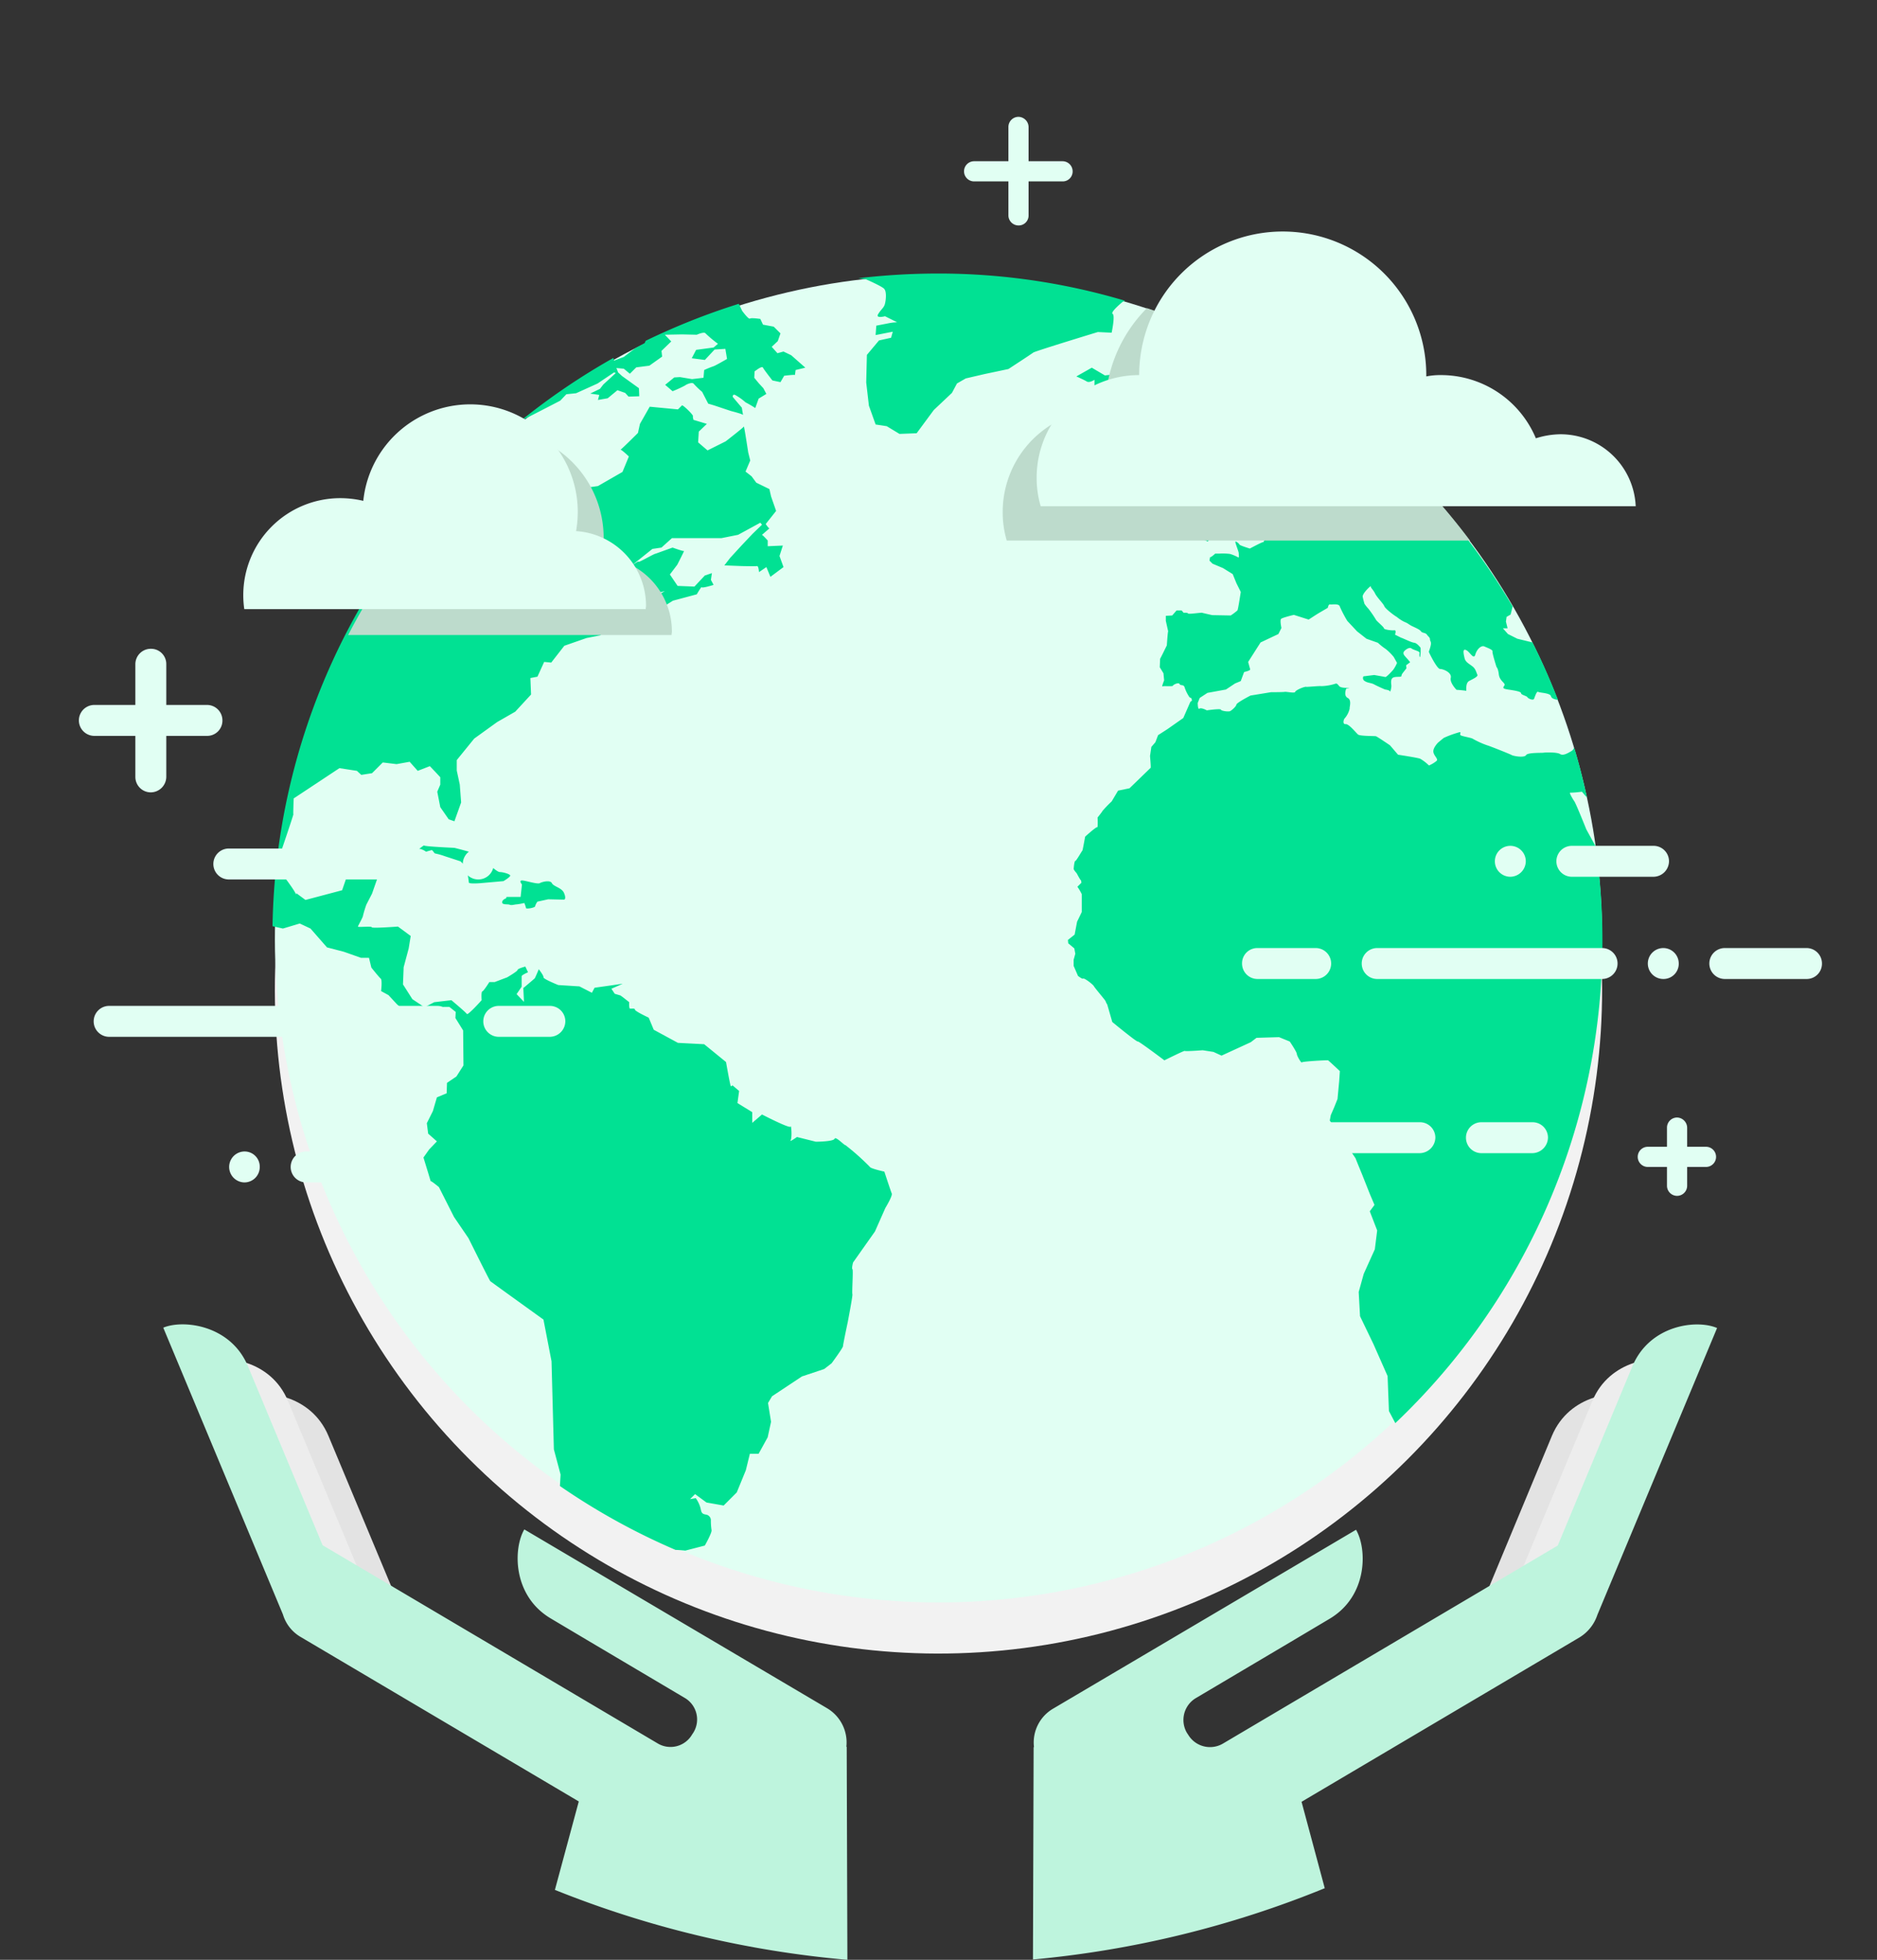 <svg xmlns="http://www.w3.org/2000/svg" width="628.775" height="656.38" viewBox="0 0 628.775 656.38">
  <rect x="0" y="0" width="628.775" height="656.38" fill="#333333" stroke="none"/>
  <g id="Go_Green_And_Reduce_Your_Carbon_Footprint" data-name="Go Green And Reduce Your Carbon Footprint" transform="translate(-257.235 -231.25)">
    <g id="Group_828" data-name="Group 828" transform="translate(257.235 231.251)">
      <g id="path3924_00000107572164545927814190000013815142139190363283_" transform="translate(0 17.123)">
        <g id="Group_823" data-name="Group 823">
          <g id="Group_822" data-name="Group 822">
            <circle id="Ellipse_53" data-name="Ellipse 53" cx="222.303" cy="222.303" r="222.303" transform="translate(0 314.381) rotate(-45)" fill="#f2f2f2"/>
          </g>
        </g>
      </g>
      <g id="path3924_00000153677590061095328180000009834327294938828948_" transform="translate(0.012)">
        <g id="Group_824" data-name="Group 824">
          <circle id="Ellipse_54" data-name="Ellipse 54" cx="222.303" cy="222.303" r="222.303" transform="translate(0 314.381) rotate(-45)" fill="#e1fff3"/>
        </g>
      </g>
      <g id="path3089_00000026164911842877017630000000001545647624068779_" transform="translate(91.292 91.612)">
        <g id="Group_827" data-name="Group 827">
          <g id="Group_826" data-name="Group 826">
            <g id="Group_825" data-name="Group 825">
              <path id="Path_2247" data-name="Path 2247" d="M561.054,312.6a227.244,227.244,0,0,0-26.465,1.577l2.478.338s5.18,2.252,6.081,3.153.676,3.491.338,4.955-1.126,1.689-2.252,3.491c-1.126,1.689,2.252.788,2.252.788l4.054,2.027a17.612,17.612,0,0,0-2.928.338c-1.689.338-4.054.788-4.054.788l-.225,3.153,5.743-1.126-.563,2.027-4.054.9-4.054,4.842-.225,9.234.9,7.77,2.252,6.306,3.716.563,4.279,2.59,5.743-.225,5.743-7.771,6.081-5.743,1.689-3.153,2.928-1.689,6.306-1.464,8-1.689s7.433-4.842,8.334-5.518c.9-.563,21.622-6.87,21.622-6.87l4.617.225s1.239-5.743.338-6.306,3.378-4.054,3.378-4.054a5.488,5.488,0,0,1,.788-.338,218.543,218.543,0,0,0-62.839-9.122ZM494.5,322.735A227.679,227.679,0,0,0,463.3,335.123l-.338.788-3.153,1.689-3.829,2.928-3.266,1.239-.225-.9A226.716,226.716,0,0,0,421.3,362.038c4.955-2.478,13.4-6.87,13.4-6.87l2.027-2.14,3.266-.338,7.207-3.266,5.518-3.716.563.225-4.167,3.829-1.126,1.464-3.266,1.577,3.041.45-.45,1.689,3.266-.563,3.266-2.7,2.59.9,1.126,1.239,3.6-.113-.113-2.7-5.631-4.054-1.351-1.239-.563-1.464,2.478.225,2.027,1.689,2.14-2.14,4.392-.563,4.279-3.041L468.6,338.5l3.266-3.153-2.14-2.252,5.743-.113,4.955.113s2.478-1.126,2.928-.45a42.632,42.632,0,0,0,4.167,3.491l-1.464,1.239-5.856.788-1.464,2.815,4.392.563,3.266-3.491,3.6-.225.563,3.378s-4.054,2.365-4.617,2.478a32.7,32.7,0,0,0-3.041,1.239l-.225,2.59-3.829.45-4.054-.676-1.914.113-3.041,2.478,2.478,2.14a39.724,39.724,0,0,0,4.167-1.914c.563-.45,2.478-1.239,2.928-.563a28.291,28.291,0,0,0,2.815,2.7l2.027,3.942,1.914.563,5.743,1.914s4.054,1.014,4.054,1.351-.45-2.478-.45-2.478l-3.041-3.6s-.113-1.014.788-.676a19.069,19.069,0,0,1,3.491,2.478,36.3,36.3,0,0,1,3.266,1.914l1.126-3.153,2.59-1.577L502.719,351l-1.464-1.577-1.577-1.914.113-2.14s.45-.338.788-.563c.45-.338,1.8-1.239,2.027-.676s3.153,4.279,3.153,4.279l2.7.563,1.239-2.14s3.6-.45,3.6-.225c0,.113.225-1.689.225-1.689l3.266-.788-4.73-4.167-2.59-1.239-2.027.563-1.914-2.14,2.027-1.914.9-2.59-2.252-2.252-3.6-.676-.9-1.914s-3.041-.45-3.491-.113-2.59-2.59-2.59-2.59l-1.126-2.365Zm118.247,21.4-5.18,2.928s2.59,1.126,3.491,1.689,2.59-.563,2.59-.563v2.59s4.617,2.59,4.054,3.378c-.563.9,7.545-.788,7.545-.788l8-2.59,1.689-3.153-3.153-2.59-14.64,1.689Zm77.592,9.8-2.7.9-3.829,3.6a20.62,20.62,0,0,0-1.126,2.252c-.225.45.225,5.518.225,5.518s2.365,0,1.689.676-.563,3.716-.563,3.716l2.7,1.8s3.6,1.126,4.054,1.126a17.928,17.928,0,0,0,2.478-1.464c.225-.225,2.365-2.252,3.041-2.14s2.365-1.8,2.59-1.126a33.711,33.711,0,0,0,.9,3.6c.338.563,1.8,1.577,2.365,2.928s1.351,2.7,1.126,3.041a20.463,20.463,0,0,1-1.577,1.577,16.71,16.71,0,0,0-3.266.788c-.338.338-.9.563-1.126.338-.338-.225,1.014-1.577,1.239-1.914.338-.338-.676-1.914-1.126-1.8-.338.113-.788-.788-.338-1.126.338-.338.225-2.14.225-2.14s-.563-.338-.788-.225c-.338.113-3.6,1.464-3.6,1.464a21.773,21.773,0,0,0-1.914,2.252c-.113.45-.9,2.365-.451,3.829a30.272,30.272,0,0,0,1.689,3.829s1.239.788.788,1.239a12.769,12.769,0,0,0-1.464,1.8l-2.252.113s-4.167.563-4.5.676c-.338.225-4.392,1.464-4.167,1.8s-.9,4.5-.9,4.5c-.225.113-4.167,3.041-4.617,3.041s-3.491.788-3.491.788-1.351,3.6-1.464,3.378-4.5,2.14-4.5,2.14-3.378-1.014-3.491-1.351-1.239-1.239-1.351-.9,1.126,3.266,1.126,3.829.225,1.689-.225,1.351a13.775,13.775,0,0,0-2.7-1.126,20.13,20.13,0,0,0-3.6-.113h-1.351s-1.577,1.464-1.689,1.126a7.355,7.355,0,0,0-.225,1.239l1.014,1.014,3.491,1.464,3.266,2.027,1.239,3.041,1.464,2.928s-.9,5.969-1.126,6.194a19.371,19.371,0,0,1-2.252,1.689l-6.194-.113s-3.041-.676-3.378-.788-4.617.563-4.73.225-1.464-.225-1.464-.225l-.676-.788h-1.689l-1.464,1.689-2.14.113v1.689s.9,3.942.788,3.6-.451,4.617-.451,4.617-2.027,4.167-2.252,4.5c0,.113-.113,2.815-.113,2.815l1.239,2.027.225,2.365s-.9,2.252-.563,2.027,3.378.113,3.491-.225,1.914-1.239,2.252-.563,1.351,0,1.689,1.126a12.7,12.7,0,0,0,1.464,3.041c.113.338.788.563.788.563l.225.788-.563.45-2.365,5.406-5.293,3.716-3.153,2.027-.9,2.365-1.351,1.577-.451,3.041s.338,3.716.225,3.942c-.225.225-7.095,6.87-7.095,6.87l-3.829.788-2.14,3.6a42.228,42.228,0,0,0-3.041,3.153c-.225.45-1.689,2.252-1.689,2.252a31.081,31.081,0,0,1,0,3.266c-.113-.563-4.167,3.153-4.167,3.153s-.788,4.392-.9,4.617c-.225.225-2.14,3.6-2.365,3.491-.338-.113-.563,2.365-.563,2.7s1.014,1.464,1.014,1.464,1.351,2.59,1.464,2.365c0,.113.113.788.113.788l-1.351,1.351a16,16,0,0,1,1.464,2.478v5.969l-1.577,3.266L607,534l-2.252,1.8.113,1.126,2.027,1.689.338,1.8-.563,2.027v2.027l1.464,3.378s1.464,1.126,1.689.9c.338-.338,3.153,1.8,3.6,2.478.338.676,3.942,4.842,3.942,5.068a5.189,5.189,0,0,0,.563,1.126l1.689,5.856s8.334,6.87,8.559,6.532c.225-.225,8.9,6.306,8.9,6.306s6.982-3.491,6.87-3.153c-.113.225,5.969-.225,5.969-.225l3.6.563,2.7,1.239,9.8-4.5,1.914-1.464,7.545-.225,3.6,1.464s2.365,3.491,2.365,4.167c0,.563,1.464,3.153,1.689,2.815s8.559-.788,8.784-.676,3.942,3.6,3.942,3.6l-.225,3.378-.563,5.969-1.126,2.815-1.126,2.59-.338,1.8s8.671,12.613,8.671,12.726,2.14,5.293,2.14,5.293l2.59,6.532,1.577,3.716-1.577,2.14,2.478,6.419-.788,6.306-3.716,8.221-1.689,6.081.451,8.108,4.5,9.347,4.73,10.7.451,11.712,2.14,4.054A222.765,222.765,0,0,0,781.555,504.5l-3.153-5.743s-3.6-9.009-4.054-9.46c-.338-.45-1.8-2.928-1.351-2.815a34.411,34.411,0,0,0,3.942-.338s1.014,1.239,1.689,1.914c-1.239-5.631-2.59-11.149-4.279-16.667a2.249,2.249,0,0,1-.9,1.126c-1.126.676-2.815,1.689-3.829,1.014s-5.068-.563-5.518-.45-5.293-.113-5.856.788c-.563,1.014-4.279.338-4.842,0s-7.658-3.153-8.221-3.266a29.231,29.231,0,0,1-4.73-2.14c-.563-.45-4.167-.9-4.279-1.351s.338-1.014-.225-.9a33.289,33.289,0,0,0-5.293,1.914c-.563.45-1.914,1.577-1.914,1.577s-1.689,1.689-1.577,3.041,1.689,2.365,1.126,3.041a10.377,10.377,0,0,1-2.59,1.577,14.76,14.76,0,0,0-2.928-2.252c-.676-.338-7.433-1.351-7.433-1.351l-2.7-3.153s-4.279-2.928-4.73-3.041-5.18,0-5.969-.563c-.676-.563-3.041-3.6-4.167-3.491s-.676-1.689-.225-2.027a7.575,7.575,0,0,0,1.577-3.153c-.113-.45.788-2.928-.676-3.6-1.464-.788-.45-3.153-.45-3.153s1.464-.225.9-.225-2.7.113-3.266-.563-.788-1.014-1.351-.788a17.27,17.27,0,0,1-4.617.788c-.451-.113-3.942.225-4.5.225s.113.113-.563,0-3.6,1.126-3.716,1.689-3.041-.113-3.491,0-4.617.113-4.617.113l-6.87,1.126s-4.617,2.365-4.73,3.041-1.577,1.914-2.027,2.14c-.451.338-3.041,0-3.153-.45s-4.73.225-4.73.225-1.8-1.014-2.478-.563c-.563.45-.563-1.914-.563-1.914l.676-1.689,2.59-1.689,6.194-1.126,3.041-2.027,1.914-.788,1.126-3.041s2.14-.45,2.027-.9-.676-2.478-.676-2.478l4.167-6.532,5.969-2.815,1.014-2.027s-.563-2.59-.113-3.041,4.279-1.351,4.279-1.351l4.955,1.577s2.59-1.689,3.153-2.027,3.266-1.914,3.266-1.914.225-1.351.788-1.126c.563.113,3.041-.45,3.266.788a41.486,41.486,0,0,0,2.478,4.73l3.266,3.491,3.153,2.478,3.829,1.351a20.564,20.564,0,0,0,2.7,2.14,18.642,18.642,0,0,1,2.59,2.59L715,443.009a12.332,12.332,0,0,1-1.239,2.252c-.563.676-2.365,2.59-2.7,2.478-.451-.113-3.716-.676-3.716-.676l-3.6.45a1.134,1.134,0,0,0,.45,1.577c1.014.676,2.14.563,3.153,1.126s3.6,1.689,3.6,1.689,1.689.225,1.689.676.563-1.126.45-2.14-.225-2.252.788-2.59,2.59,0,2.59-.45a2.108,2.108,0,0,1,.451-1.014l1.239-1.577-.113-1.014,1.351-1.014a17.3,17.3,0,0,0-1.351-1.577c-.563-.676-1.126-1.126-.788-1.914.451-.676,1.914-1.689,2.59-1.126s2.928.9,2.7,1.577c-.113.676,0,1.689.225,1.126a13.8,13.8,0,0,0,.113-2.928s-1.126-1.577-2.14-1.689-3.6-1.464-4.392-1.689l-2.027-1.014s.563-1.577-.225-1.464c-.9.113-3.491-.225-3.491-.676s-2.59-2.478-2.7-2.928a39.058,39.058,0,0,0-2.478-3.6,12.524,12.524,0,0,1-1.351-1.689c-.113-.45-.338-1.126-.563-2.252-.338-1.126,2.928-4.054,2.7-3.6-.113.45.676,1.014,1.351,2.252.563,1.351,2.815,3.491,3.153,4.392s3.491,3.266,4.167,3.6a12.748,12.748,0,0,0,2.59,1.689c1.464.563,1.351.9,3.153,1.689,1.914.9,2.14,1.126,2.478,1.577s1.464.338,1.914,1.014,1.014.9,1.014,1.577.563.676.225,2.14-.676,1.914-.563,2.14c.113.338,2.7,5.631,3.716,5.631s3.942,1.126,3.6,2.928c-.451,1.689,1.914,4.054,1.914,4.054s1.914.113,3.266.338c0-1.014-.113-2.59.9-3.266,1.239-.676,3.153-1.464,2.815-2.14s-.563-2.027-1.689-2.815c-1.126-.9-2.252-1.351-2.59-2.7-.338-1.464-.788-3.378.563-2.7,1.239.563,2.478,3.378,3.041,1.464s2.027-3.153,3.041-2.7,2.928,1.126,2.7,1.689c-.113.563,1.351,5.18,1.351,5.18s.563.45.788,2.59c.338,2.14,2.14,2.7,1.914,3.491-.338.676-1.126,1.126,1.126,1.464s4.392.676,4.392,1.239,1.914.9,2.14,1.351,2.027,1.239,2.252.45c.338-.9.9-2.59,1.351-2.252s4.054.338,4.279,1.464c.225.9,1.689,1.126,2.365,1.239-2.59-6.644-5.406-13.063-8.559-19.257l-5.068-1.239-3.153-1.577-1.689-1.914h1.577l-.563-2.252.225-1.577,1.351-.788.676-2.7a227.094,227.094,0,0,0-28.83-38.852c-.676.338-1.8,1.126-2.252,1.351s-1.914.788-2.14.113c-.338-.676-.9-1.689-.9-1.689s-.451-.9-.676-.676a3.417,3.417,0,0,1-1.239.338l-2.478.9a14.445,14.445,0,0,1-1.689,1.126c-.338.225-1.689.225-2.252.45-.563.338-2.365,1.8-2.815,1.126s-.788.45-1.351-.563-.338-2.252-1.014-2.027-2.252.563-2.365,1.014c-.225.338-.451.338-.788.788a13.289,13.289,0,0,1-3.153.676v-.225l3.153-2.7.676-2.59s2.928.45,3.041.9c.113.338.788-.9,1.577-.225s1.689.563,1.8,1.126.676,1.239.788.788a10.4,10.4,0,0,0,.113-1.689s-.788-.45-1.351-.788a.968.968,0,0,1,.113-1.464c.451-.338,1.8-1.126,2.14-.788.338.225,2.14-.338,2.14-.338a3.086,3.086,0,0,1,.451-.788c.225-.338,1.126-2.928,1.126-2.928a1.931,1.931,0,0,1-.9-1.126v-.676a182.37,182.37,0,0,0-24.325-20.721Zm-214.871,2.815-1.351,1.351-9.46-.9-3.266,5.743-.676,3.041s-5.18,5.18-5.856,5.631c.338-.113,2.815,2.252,2.815,2.252l-2.14,5.18-8.221,4.73-4.054.563s-2.478,8.9-2.252,9.46c.113.563-3.266,2.14-3.266,2.14l-2.478,1.689-1.014-3.153a27.155,27.155,0,0,0-1.577-3.041c.676.225,3.041.563,3.041.563l.45-2.027-2.252.113,1.014-3.266,2.14-3.6-7.545-.563-1.689-2.027L424,380.057l-.225-1.577-2.59-1.577-3.153-1.464-3.491.45-.113-3.041.788-2.928-3.041-.563A222.15,222.15,0,0,0,338.3,531.187l3.491.788,5.631-1.689,3.6,1.689,5.518,6.306,5.631,1.464,5.743,2.027h2.7l.788,3.266s2.59,3.266,3.153,3.716.113,4.167.113,4.167l2.478,1.351,2.815,3.041L381.882,559l2.027,2.252,1.239-.9,2.59.788,3.716,3.491,2.478-1.464-.676-2.7,2.252-2.252h2.027l2.14,1.689-.113,2.027,2.59,4.167.113,11.712-2.365,3.716-3.153,2.14-.113,3.491-3.266,1.351-1.351,4.617-2.027,4.054.45,3.491,2.928,2.59-2.59,2.7-1.914,2.7,1.689,5.518s.788,2.7.788,2.478c0-.338,2.7,1.914,2.7,1.914l5.068,10.023,4.842,7.095s7.095,14.3,7.32,14.415c2.14,1.577,17.793,12.838,17.793,12.838l2.7,13.964.788,29.505,2.252,8.446-.225,3.829a223.29,223.29,0,0,0,38.74,21.4c1.126,0,3.266.225,3.266.225l6.532-1.689s2.478-4.392,2.252-5.18a20.284,20.284,0,0,1-.225-3.266,1.92,1.92,0,0,0-1.577-1.914c-1.577-.225-1.577-.788-1.914-2.252a10.381,10.381,0,0,0-1.577-3.266l-1.914.338,1.689-1.689,3.829,2.815,5.743,1.014,4.392-4.392,3.041-7.433,1.351-5.518h2.928l3.041-5.518,1.126-5.18-1.014-6.306,1.351-2.252,10.023-6.644L523.1,679.5l2.478-1.914s3.829-5.18,3.829-5.743,1.577-8,1.577-8,1.689-8.784,1.577-9.347c-.225-.563.338-8.221,0-8.446s.225-2.252.225-2.252l7.32-10.361,3.491-7.883s2.478-4.054,2.14-4.842-2.478-7.32-2.478-7.32-4.617-1.014-4.842-1.577a80.066,80.066,0,0,0-8.221-7.32c-.225.225-3.266-3.041-3.6-2.14-.338,1.014-6.307,1.014-6.307,1.014l-6.306-1.577s-2.7,1.914-2.14,1.126.225-5.406,0-4.617-9.572-4.054-9.572-4.054L499,597.067v-3.6l-4.955-3.041.563-4.054-2.252-1.914s-.338.563-.563.225-1.577-8-1.577-8l-7.32-5.969-8.784-.451-8.108-4.392-1.689-4.054s-4.617-2.14-4.617-2.7-1.351-.225-1.689-.338c-.338-.225-.225-2.14-.225-2.14l-2.14-1.689-.788-.563-1.914-.563-1.126-1.689s4.167-1.8,3.716-1.689-9.347,1.351-9.347,1.351l-.9,1.689-4.167-2.14-7.095-.451s-5.068-2.027-4.955-2.59-1.577-2.7-1.577-2.7-1.126,2.7-1.351,3.041c-.338.338-3.829,3.266-3.829,3.266l.225,4.617-2.478-2.59,1.689-2.478v-3.491c0-.451,2.14-1.351,2.14-1.351l-.9-1.914s-2.59.676-2.59,1.126-3.491,2.478-3.491,2.478l-4.167,1.577h-1.8s-1.914,3.041-2.365,3.153-.225,2.928-.225,2.928-4.617,5.18-4.955,4.617-5.18-4.617-5.18-4.617l-5.743.676-3.266,1.689-4.054-2.7-3.153-4.955.225-5.743,1.689-6.306.676-4.167-4.279-3.153s-8.784.676-8.784.225-4.73.113-4.617-.225c.113-.45,1.689-3.153,1.689-3.6a38.231,38.231,0,0,1,1.126-3.716l1.914-3.716,2.478-7.095,1.464-2.478-7.207-.451-4.279,1.689-2.478,7.207L349.336,522.4l-3.041-2.252s-.338,1.351-.113.563c.113-.676-3.716-5.743-3.716-5.743l-1.914-6.982s4.955-14.527,4.73-14.3c-.113.225.113-5.293.113-5.293l15.316-10.135,5.856.9,1.464,1.351,3.6-.563,3.6-3.6,4.617.563,4.392-.788,2.7,3.041L391,477.582l2.14,2.252L394.5,481.3v2.478l-1.014,2.365,1.014,5.18,2.815,4.054,1.914.676,2.252-6.307-.45-5.969-1.014-4.73v-3.491l5.856-7.207,7.658-5.518,6.081-3.491,5.293-5.743-.225-5.518,2.365-.45,2.252-4.955,2.365.225,4.392-5.631,7.433-2.59,4.617-.9,1.464-1.577-1.689-1.464,3.6-5.293,11.374-4.5,6.87-2.027-5.631,3.6,1.126,2.7,4.167-1.126,3.041-1.914,8-2.14A27.366,27.366,0,0,1,482,417.558c-.225.676,4.054-.676,4.054-.676l-.9-1.689.338-2.252-2.365.788-3.491,3.716L474,417.22l-2.59-3.829,2.478-3.266s2.478-4.842,2.252-4.617c-.113.225-3.829-1.126-3.829-1.126l-5.631,2.027c-.563,0-5.856,3.153-5.743,2.7s-2.7,1.577-2.7,1.577l7.32-5.856,3.041-.45,3.491-3.153h16.555l5.631-1.126,7.433-4.054.563.676-3.153,3.041-3.829,4.054-3.716,4.054-1.914,2.478,5.856.225s4.617.113,5.068,0c.563-.113.676,2.027.676,2.027l2.478-1.689,1.351,3.266,4.392-3.266-1.351-3.716,1.126-3.491-5.068.225v-1.914s-1.914-2.14-2.027-1.914c-.113.338,2.815-2.478,2.7-2.14s-1.351-1.464-1.351-1.464L507,392.107l-1.689-4.842-.563-2.478-4.392-2.14-1.577-2.14-2.027-1.577,1.577-3.716-.676-2.7s-1.351-8.9-1.464-8.671c-.113.338-6.081,4.955-6.081,4.955l-6.081,3.041-3.153-2.7.225-3.6,2.7-2.59-4.5-1.351-.225-1.126c.788,0-3.266-3.942-3.6-3.716Zm186.492,11.712-1.351.563-1.239,1.914a2.711,2.711,0,0,1-1.689,0c-.451-.338-1.464,0-1.8-.113s-1.239,1.126-1.239,1.126-1.239,1.464-1.689,1.577a11.857,11.857,0,0,0-1.689,1.689,6.743,6.743,0,0,1,.225,1.351,1.17,1.17,0,0,1-.788.563c-.451.113.338,1.689.338,1.689l1.126.563s-.676.676-1.126.563c-.338-.113-1.239.9-.563,1.239.676.225,1.014.676.9,1.014s1.464.45,1.464.45l1.239-.225-.788,1.351a9.233,9.233,0,0,0,.45,1.239c.338.338,1.239,0,1.239,0a15.818,15.818,0,0,1,2.59-.225c.225.113-.113,1.014-.113,1.014l.9,1.351s.451,1.914.563,2.478-.788.338-.788.338-1.8.225-2.252.225c-.338-.113-1.126.676-1.8,1.464s.113.45.113.45h1.351a10.847,10.847,0,0,0,.225,1.351c.113.338-1.126.788-1.464.676a7.768,7.768,0,0,0-2.14.788l.113,1.351,2.14.225,2.14.225.338.676s-1.351.338-1.689,0-1.577,1.577-1.577,1.577L652.61,400.1l-2.252,1.689,1.239.563.788-1.014,1.914.113,2.027-.225s1.351-1.577,1.577-1.577,3.266-.113,3.266-.113,2.478-.45,2.7-.225a20.247,20.247,0,0,0,2.478.676,35.5,35.5,0,0,0,4.054-1.014s.788-1.239,1.014-1.689c.225-.338-1.014-.788-1.351-1.014-.338-.338,1.014-.676,1.577-1.014s.788-1.351,1.126-1.8c.225-.45-.451-1.464-.563-1.689-.113-.338-1.464-.225-1.8-.225a10.34,10.34,0,0,0-2.027.113l.113-1.914s-4.5-6.194-4.392-6.419-1.014-2.14-1.577-2.14a3.483,3.483,0,0,1-1.689-1.239c-.563-.788.788-1.689.788-1.689a21.758,21.758,0,0,0,1.8-2.14c.225-.338-.225-1.577-.451-1.689a35.051,35.051,0,0,0-3.6.113s-.9-.788-.788-1.014c.113-.338,1.014-.338,1.351-.338.225,0,2.027-3.378,2.365-3.491.338-.338-.338-1.239-.338-1.239Zm-15.541,13.964-1.577.45-.788,1.239s-1.464,1.464-1.126,1.239,1.014-.225.9.225a3.1,3.1,0,0,1-1.014.9h-1.126l-1.014-.563-1.464.225-.451.788.563,1.351-.9,1.014,1.126.9,1.126.225-.225,1.351-1.239.563-1.689,1.126-.451,1.8,1.464.788,2.252.563,2.365-.563,2.027-1.126.563-.563,3.378-.225.338-1.351.788-1.464v-4.167l1.8-1.014-.563-2.7-2.7-.563-2.365-.45ZM389.09,504.159c0-.338-4.955,3.829-4.955,3.829v.451s.45,2.027.563,2.478,3.266-2.365,3.6-3.491,2.59-1.464,3.153-1.689.9,1.126,1.464,1.126a22.849,22.849,0,0,1,3.153.9l5.18,1.689,2.027,1.914s.788,4.617.788,5.18,3.942.225,3.942.225l7.658-.676s2.478-1.464,2.252-1.914c-.113-.451-2.365-1.126-3.491-1.126S409.135,509,408.8,508.1s-9.572-3.153-9.572-3.153-10.135-.451-10.135-.788Zm32.771,11.712c-1.126,0,0,1.351,0,1.351l-.45,4.167h-4.73l-.113.45s-1.351.451-1.351,1.351,1.8.563,2.478.788c.676.338,1.8-.113,2.478-.113a20.435,20.435,0,0,0,2.478-.45,9.734,9.734,0,0,1,.563,1.689c0,.45,3.041-.113,3.041-.563a5.03,5.03,0,0,1,.788-1.577l3.6-.788s4.842.113,5.293.113.676-.9-.113-2.478c-.9-1.577-3.378-1.914-3.942-3.041s-3.266-.45-4.054,0-4.843-.9-5.969-.9Z" transform="translate(-338.3 -312.6)" fill="#01e193"/>
            </g>
          </g>
        </g>
      </g>
    </g>
    <g id="Group_830" data-name="Group 830" transform="translate(673.311 548.77)">
      <g id="Group_829" data-name="Group 829">
        <path id="Path_2248" data-name="Path 2248" d="M815.782,523.561H788.416a5.18,5.18,0,1,1,0-10.361h27.366a5.166,5.166,0,0,1,5.18,5.18A5.1,5.1,0,0,1,815.782,523.561Zm-47.974,0a5.18,5.18,0,1,1,5.18-5.18A5.1,5.1,0,0,1,767.807,523.561Zm-20.5,0h-75.34a5.18,5.18,0,1,1,0-10.361h75.34a5.18,5.18,0,1,1,0,10.361Zm-95.949,0H631.88a5.166,5.166,0,0,1-5.18-5.18,5.1,5.1,0,0,1,5.18-5.18h19.483a5.18,5.18,0,1,1,0,10.361Z" transform="translate(-626.7 -513.2)" fill="#e1fff3"/>
      </g>
    </g>
    <g id="Group_832" data-name="Group 832" transform="translate(288.615 568.14)">
      <g id="Group_831" data-name="Group 831">
        <path id="Path_2249" data-name="Path 2249" d="M437.92,540.761H420.8a5.18,5.18,0,1,1,0-10.361H437.92a5.167,5.167,0,0,1,5.18,5.18A5.239,5.239,0,0,1,437.92,540.761Zm-37.726,0H290.28a5.18,5.18,0,1,1,0-10.361H400.193a5.18,5.18,0,1,1,0,10.361Z" transform="translate(-285.1 -530.4)" fill="#e1fff3"/>
      </g>
    </g>
    <g id="Group_834" data-name="Group 834" transform="translate(757.998 514.535)">
      <g id="Group_833" data-name="Group 833" transform="translate(0)">
        <path id="Path_2250" data-name="Path 2250" d="M755.055,493.161H727.689a5.18,5.18,0,0,1,0-10.361h27.366a5.166,5.166,0,0,1,5.18,5.18A5.24,5.24,0,0,1,755.055,493.161Zm-47.974,0a5.18,5.18,0,1,1,5.18-5.18A5.24,5.24,0,0,1,707.08,493.161Z" transform="translate(-701.9 -482.8)" fill="#e1fff3"/>
      </g>
    </g>
    <g id="Group_836" data-name="Group 836" transform="translate(633.895 607.105)">
      <g id="Group_835" data-name="Group 835" transform="translate(0)">
        <path id="Path_2251" data-name="Path 2251" d="M728.415,575.361H711.3a5.18,5.18,0,0,1,0-10.361h17.118a5.166,5.166,0,0,1,5.18,5.18A5.316,5.316,0,0,1,728.415,575.361Zm-37.726,0H596.88a5.18,5.18,0,0,1,0-10.361h93.809a5.166,5.166,0,0,1,5.18,5.18A5.316,5.316,0,0,1,690.689,575.361Z" transform="translate(-591.7 -565)" fill="#e1fff3"/>
      </g>
    </g>
    <g id="Group_838" data-name="Group 838" transform="translate(334 616.903)">
      <g id="Group_837" data-name="Group 837">
        <path id="Path_2252" data-name="Path 2252" d="M378.555,584.061H351.189a5.18,5.18,0,1,1,0-10.361h27.366a5.166,5.166,0,0,1,5.18,5.18A5.24,5.24,0,0,1,378.555,584.061Zm-47.974,0a5.18,5.18,0,1,1,0-10.361,5.072,5.072,0,0,1,5.068,5.18A5.143,5.143,0,0,1,330.58,584.061Z" transform="translate(-325.4 -573.7)" fill="#e1fff3"/>
      </g>
    </g>
    <g id="Group_840" data-name="Group 840" transform="translate(328.707 515.436)">
      <g id="Group_839" data-name="Group 839">
        <path id="Path_2253" data-name="Path 2253" d="M457.415,493.961H430.05a5.18,5.18,0,1,1,0-10.361h27.366a5.24,5.24,0,0,1,5.18,5.18A5.166,5.166,0,0,1,457.415,493.961Zm-47.974,0a5.18,5.18,0,1,1,0-10.361,5.24,5.24,0,0,1,5.18,5.18A5.166,5.166,0,0,1,409.441,493.961Zm-20.609,0H325.88a5.18,5.18,0,1,1,0-10.361h62.952a5.24,5.24,0,0,1,5.18,5.18A5.167,5.167,0,0,1,388.833,493.961Z" transform="translate(-320.7 -483.6)" fill="#e1fff3"/>
      </g>
    </g>
    <g id="Group_861" data-name="Group 861" transform="translate(311.927 674.801)">
      <g id="Group_858" data-name="Group 858" transform="translate(13.401 0.031)">
        <g id="Group_850" data-name="Group 850" transform="translate(277.936)">
          <g id="Group_847" data-name="Group 847" transform="translate(147.752 11.616)">
            <g id="Group_843" data-name="Group 843" transform="translate(0 11.647)">
              <g id="Group_842" data-name="Group 842">
                <g id="Group_841" data-name="Group 841">
                  <path id="Path_2254" data-name="Path 2254" d="M721.827,659.765,695.7,722.6l30.519-18.019,24.1-57.659C743.449,644.111,727.683,645.913,721.827,659.765Z" transform="translate(-695.7 -645.797)" fill="#e3e3e3"/>
                </g>
              </g>
            </g>
            <g id="Group_846" data-name="Group 846" transform="translate(12.05)">
              <g id="Group_845" data-name="Group 845">
                <g id="Group_844" data-name="Group 844">
                  <path id="Path_2255" data-name="Path 2255" d="M733.991,649.47,706.4,715.576l30.519-18.018,25.451-60.925C755.613,633.7,739.734,635.618,733.991,649.47Z" transform="translate(-706.4 -635.454)" fill="#ededed"/>
                </g>
              </g>
            </g>
          </g>
          <g id="Group_849" data-name="Group 849">
            <g id="Group_848" data-name="Group 848">
              <path id="Path_2256" data-name="Path 2256" d="M765.294,639.172l-25,60.024L628.128,765.527a8.532,8.532,0,0,1-11.6-2.928l-.451-.676a8.532,8.532,0,0,1,2.928-11.6l32.884-19.482,11.937-7.095c12.951-7.658,12.613-23.537,8.9-29.843L641.079,712.6l-69.822,41.217a13.133,13.133,0,0,0-6.419,12.838l-.113.113-.225,71.06a340.625,340.625,0,0,0,97.75-23.875l-7.771-28.942,93.133-55.069a14.013,14.013,0,0,0,5.969-7.545h0l40.091-96.061C786.916,623.406,771.15,625.208,765.294,639.172Z" transform="translate(-564.5 -625.14)" fill="#bef4dd"/>
            </g>
          </g>
        </g>
        <g id="Group_857" data-name="Group 857" transform="translate(0 11.616)">
          <g id="Group_853" data-name="Group 853" transform="translate(13.514 11.647)">
            <g id="Group_852" data-name="Group 852">
              <g id="Group_851" data-name="Group 851">
                <path id="Path_2257" data-name="Path 2257" d="M358.079,659.765l26.239,62.84L353.8,704.586l-24.1-57.659C336.457,644.111,352.223,645.913,358.079,659.765Z" transform="translate(-329.7 -645.797)" fill="#e3e3e3"/>
              </g>
            </g>
          </g>
          <g id="Group_856" data-name="Group 856">
            <g id="Group_855" data-name="Group 855">
              <g id="Group_854" data-name="Group 854">
                <path id="Path_2258" data-name="Path 2258" d="M346.079,649.47l27.591,66.105-30.519-18.018L317.7,636.632C324.57,633.7,340.336,635.618,346.079,649.47Z" transform="translate(-317.7 -635.454)" fill="#ededed"/>
              </g>
            </g>
          </g>
        </g>
      </g>
      <g id="Group_860" data-name="Group 860">
        <g id="Group_859" data-name="Group 859">
          <path id="Path_2259" data-name="Path 2259" d="M534.973,837.942l-.225-71.286-.113-.113a13.328,13.328,0,0,0-6.419-12.838l-69.822-41.217-31.645-18.694c-3.716,6.306-4.054,22.185,8.9,29.843l11.937,7.095,32.884,19.482a8.36,8.36,0,0,1,2.928,11.6l-.45.676a8.36,8.36,0,0,1-11.6,2.928L359.18,699.087l-25-59.911c-5.743-13.852-21.622-15.766-28.379-12.951l40.091,96.061h0a13.06,13.06,0,0,0,5.969,7.545L444.993,784.9l-8,29.618A342.515,342.515,0,0,0,534.973,837.942Z" transform="translate(-305.8 -625.112)" fill="#bef4dd"/>
        </g>
      </g>
    </g>
    <g id="Group_864" data-name="Group 864" transform="translate(593.128 334.462)">
      <g id="Group_863" data-name="Group 863" transform="translate(0)">
        <g id="Group_862" data-name="Group 862">
          <path id="Path_2260" data-name="Path 2260" d="M603.812,322.9a47.839,47.839,0,0,0-13.964,33.9A34.34,34.34,0,0,0,555.5,391.145a33.334,33.334,0,0,0,1.351,9.572H712.036A222.886,222.886,0,0,0,603.812,322.9Z" transform="translate(-555.5 -322.9)" fill="#bddbcc"/>
        </g>
      </g>
    </g>
    <g id="Group_867" data-name="Group 867" transform="translate(604.502 308.786)">
      <g id="Group_866" data-name="Group 866" transform="translate(0)">
        <g id="Group_865" data-name="Group 865">
          <path id="Path_2261" data-name="Path 2261" d="M766.281,392.22a25.206,25.206,0,0,0-25.226-24.212,27.932,27.932,0,0,0-8.221,1.351,34.476,34.476,0,0,0-31.758-21.172,23.868,23.868,0,0,0-4.955.45v-.45a48.087,48.087,0,0,0-96.174,0A34.34,34.34,0,0,0,565.6,382.535a33.334,33.334,0,0,0,1.351,9.572h199.33Z" transform="translate(-565.6 -300.1)" fill="#e1fff3"/>
        </g>
      </g>
    </g>
    <g id="Group_870" data-name="Group 870" transform="translate(373.865 375.792)">
      <g id="Group_869" data-name="Group 869">
        <g id="Group_868" data-name="Group 868">
          <path id="Path_2262" data-name="Path 2262" d="M360.8,427.733H469.136c0-.338.113-.788.113-1.126a25.029,25.029,0,0,0-23.424-25,38.9,38.9,0,0,0,.563-6.419A35.884,35.884,0,0,0,415.081,359.6,225.116,225.116,0,0,0,360.8,427.733Z" transform="translate(-360.8 -359.6)" fill="#bddbcc"/>
        </g>
      </g>
    </g>
    <g id="Group_873" data-name="Group 873" transform="translate(338.729 366.67)">
      <g id="Group_872" data-name="Group 872">
        <g id="Group_871" data-name="Group 871">
          <path id="Path_2263" data-name="Path 2263" d="M464.4,420.083c0-.338.113-.788.113-1.126a25.029,25.029,0,0,0-23.424-25,38.9,38.9,0,0,0,.563-6.419,36.02,36.02,0,0,0-71.849-3.716,33.948,33.948,0,0,0-7.658-.9A32.49,32.49,0,0,0,329.6,415.466a31.849,31.849,0,0,0,.338,4.617Z" transform="translate(-329.6 -351.5)" fill="#e1fff3"/>
        </g>
      </g>
    </g>
    <g id="Group_878" data-name="Group 878" transform="translate(805.859 605.528)">
      <g id="Group_875" data-name="Group 875" transform="translate(9.798)">
        <g id="Group_874" data-name="Group 874">
          <path id="Path_2264" data-name="Path 2264" d="M756.478,589.839a3.388,3.388,0,0,1-3.378-3.378V566.979a3.388,3.388,0,0,1,3.378-3.378,3.464,3.464,0,0,1,3.378,3.378v19.482A3.388,3.388,0,0,1,756.478,589.839Z" transform="translate(-753.1 -563.6)" fill="#e1fff3"/>
        </g>
      </g>
      <g id="Group_877" data-name="Group 877" transform="translate(0 9.798)">
        <g id="Group_876" data-name="Group 876">
          <path id="Path_2265" data-name="Path 2265" d="M767.261,579.057H747.778a3.378,3.378,0,1,1,0-6.757h19.483a3.378,3.378,0,0,1,0,6.757Z" transform="translate(-744.4 -572.3)" fill="#e1fff3"/>
        </g>
      </g>
    </g>
    <g id="Group_883" data-name="Group 883" transform="translate(580.177 270.384)">
      <g id="Group_880" data-name="Group 880" transform="translate(14.865)">
        <g id="Group_879" data-name="Group 879">
          <path id="Path_2266" data-name="Path 2266" d="M560.578,302.375A3.388,3.388,0,0,1,557.2,299V269.378A3.388,3.388,0,0,1,560.578,266a3.464,3.464,0,0,1,3.378,3.378V299A3.318,3.318,0,0,1,560.578,302.375Z" transform="translate(-557.2 -266)" fill="#e1fff3"/>
        </g>
      </g>
      <g id="Group_882" data-name="Group 882" transform="translate(0 14.865)">
        <g id="Group_881" data-name="Group 881">
          <path id="Path_2267" data-name="Path 2267" d="M577,285.957H547.378a3.378,3.378,0,1,1,0-6.757H577a3.388,3.388,0,0,1,3.378,3.378A3.317,3.317,0,0,1,577,285.957Z" transform="translate(-544 -279.2)" fill="#e1fff3"/>
        </g>
      </g>
    </g>
    <g id="Group_888" data-name="Group 888" transform="translate(283.66 448.542)">
      <g id="Group_885" data-name="Group 885" transform="translate(18.919)">
        <g id="Group_884" data-name="Group 884">
          <path id="Path_2268" data-name="Path 2268" d="M302.68,472.287a5.167,5.167,0,0,1-5.18-5.18V429.38a5.166,5.166,0,0,1,5.18-5.18,5.1,5.1,0,0,1,5.18,5.18v37.726A5.24,5.24,0,0,1,302.68,472.287Z" transform="translate(-297.5 -424.2)" fill="#e1fff3"/>
        </g>
      </g>
      <g id="Group_887" data-name="Group 887" transform="translate(0 18.807)">
        <g id="Group_886" data-name="Group 886">
          <path id="Path_2269" data-name="Path 2269" d="M323.607,451.261H285.88a5.18,5.18,0,0,1,0-10.361h37.726a5.166,5.166,0,0,1,5.18,5.18A5.1,5.1,0,0,1,323.607,451.261Z" transform="translate(-280.7 -440.9)" fill="#e1fff3"/>
        </g>
      </g>
    </g>
  </g>
</svg>
